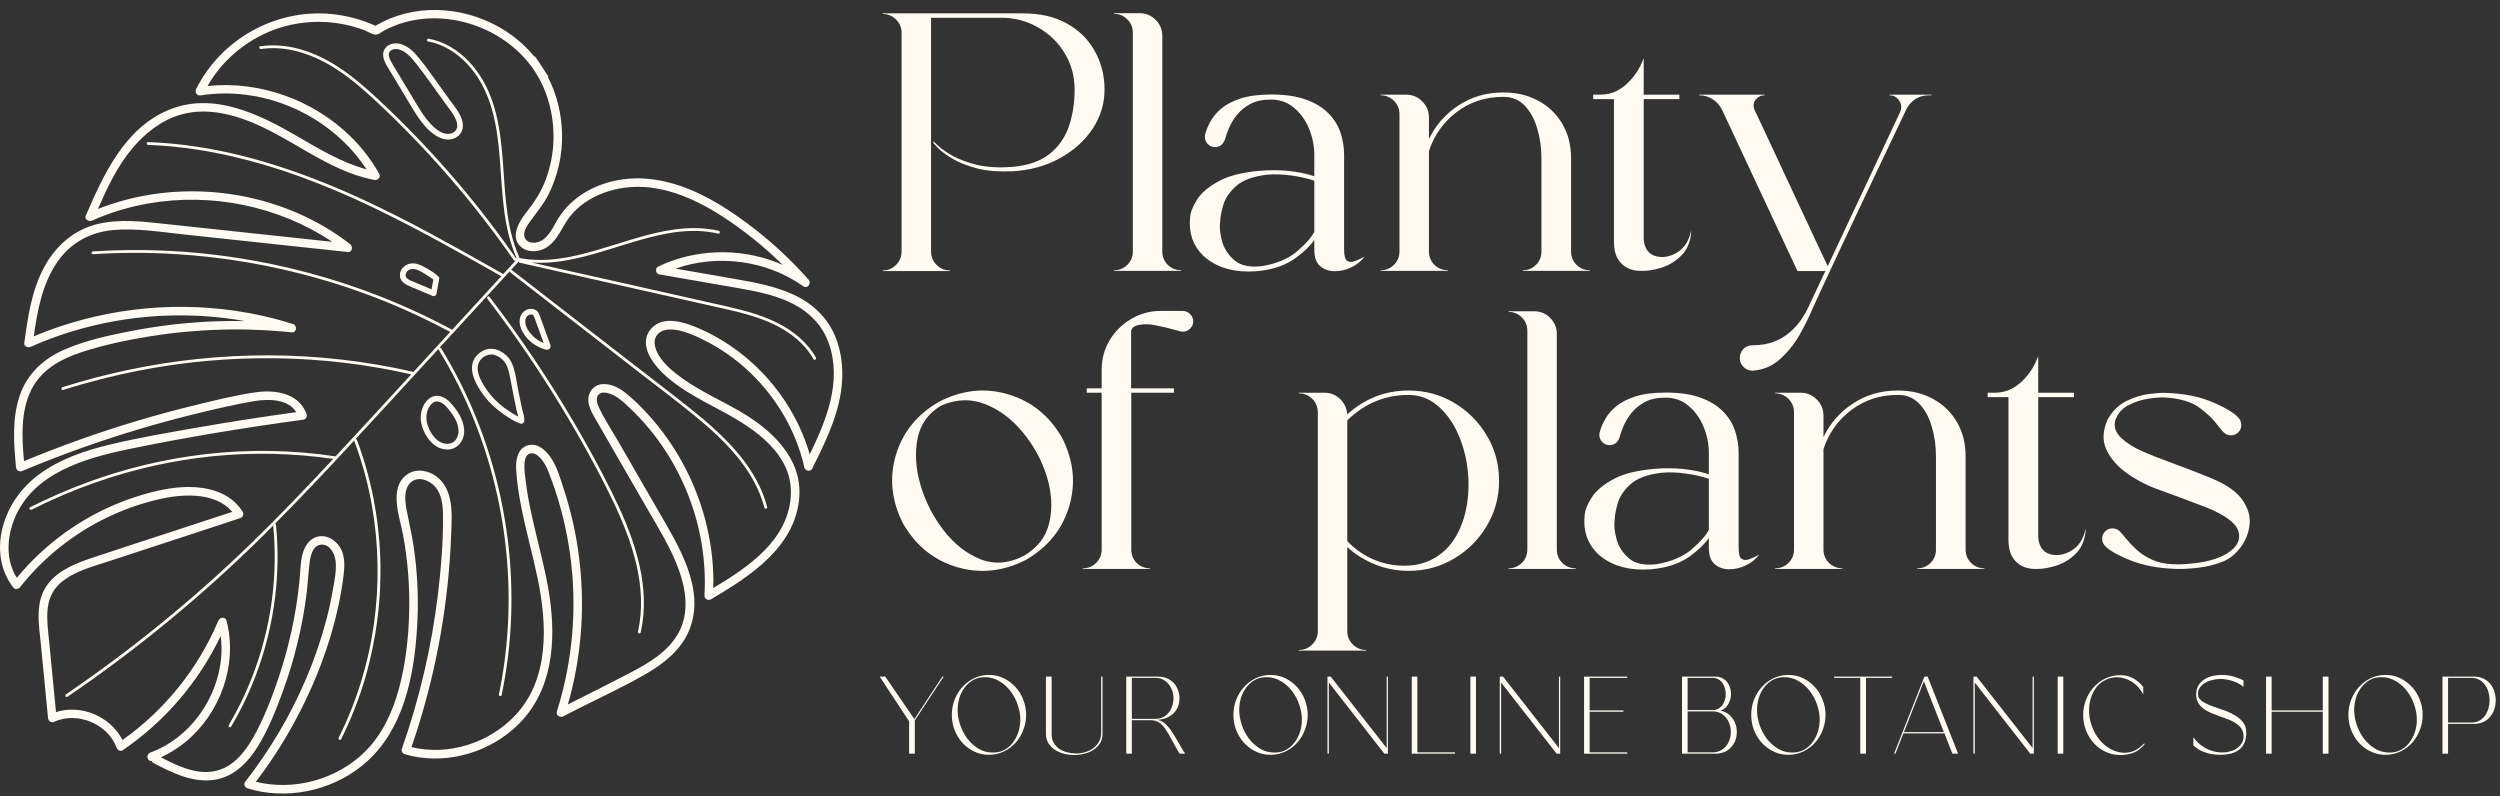 <svg width="201" height="64" viewBox="0 0 201 64" fill="none" xmlns="http://www.w3.org/2000/svg">
<rect x="0" y="0" width="201" height="64" fill="#333333" stroke="none"/>
<path d="M82.471 45.021C80.636 45.952 78.79 46.143 76.93 45.592C75.079 45.042 73.639 43.879 72.612 42.101C71.677 40.273 71.482 38.436 72.026 36.591C72.578 34.737 73.745 33.303 75.528 32.287C77.363 31.347 79.206 31.153 81.057 31.703C82.917 32.253 84.361 33.417 85.388 35.195C86.322 37.023 86.513 38.863 85.961 40.717C85.409 42.562 84.246 43.997 82.471 45.021ZM75.707 32.591C74.654 33.193 74.008 34.082 73.771 35.258C73.541 36.426 73.622 37.679 74.013 39.015C74.404 40.33 75.035 41.561 75.873 42.647C76.722 43.739 77.703 44.509 78.815 44.958C79.928 45.398 81.087 45.313 82.293 44.703C83.413 44.06 84.106 43.159 84.369 41.999C84.633 40.839 84.564 39.612 84.165 38.318C83.768 37.027 83.119 35.828 82.254 34.788C81.388 33.722 80.382 32.96 79.236 32.503C78.098 32.046 76.923 32.075 75.707 32.591ZM95.095 25C95.205 24.999 95.314 25.021 95.415 25.064C95.516 25.108 95.607 25.173 95.681 25.254C95.762 25.328 95.827 25.418 95.871 25.519C95.915 25.619 95.936 25.728 95.935 25.838C95.936 25.948 95.915 26.056 95.871 26.157C95.827 26.258 95.762 26.348 95.681 26.422C95.605 26.5 95.513 26.561 95.413 26.603C95.312 26.644 95.204 26.665 95.095 26.663C95.027 26.663 94.959 26.655 94.891 26.637C94.781 26.604 94.671 26.574 94.559 26.549C93.976 26.381 93.385 26.241 92.789 26.13C92.305 26.045 91.871 26.05 91.489 26.143C91.344 26.173 91.208 26.238 91.094 26.333C91.044 26.38 91.004 26.437 90.978 26.5C90.951 26.564 90.939 26.632 90.942 26.701V31.221H94.381V31.576H90.955V44.183C90.955 44.607 91.099 44.967 91.388 45.263C91.685 45.551 92.046 45.694 92.47 45.694V45.744H87.056V45.694C87.473 45.694 87.829 45.55 88.126 45.262C88.424 44.966 88.573 44.606 88.573 44.183V31.576H87.375V31.221H88.573V29.748C88.573 28.876 88.785 28.08 89.21 27.361C89.632 26.652 90.228 26.063 90.942 25.647C91.665 25.215 92.494 24.991 93.337 24.999H95.069V25.012H95.082L95.095 25ZM82.233 1.074C83.633 1.074 84.823 1.349 85.799 1.899C86.776 2.449 87.519 3.19 88.028 4.12C88.546 5.051 88.805 6.08 88.805 7.206C88.805 8.34 88.483 9.394 87.838 10.367C87.192 11.332 86.312 12.119 85.2 12.728C84.096 13.338 82.84 13.685 81.43 13.77C80.292 13.82 79.315 13.739 78.501 13.528C77.693 13.308 77.035 13.042 76.526 12.728C76.016 12.415 75.643 12.136 75.405 11.891L75.048 11.51V11.358L75.43 11.726C75.685 11.963 76.071 12.229 76.59 12.526C77.116 12.822 77.778 13.067 78.577 13.262C79.383 13.447 80.335 13.499 81.43 13.414C82.653 13.304 83.629 12.966 84.36 12.398C85.086 11.829 85.63 11.062 85.926 10.19C86.241 9.283 86.398 8.289 86.398 7.206C86.398 6.123 86.13 5.145 85.595 4.273C85.076 3.408 84.338 2.695 83.455 2.203C82.563 1.687 81.579 1.429 80.5 1.429H74.857V20.219C74.857 20.643 75.005 21.003 75.303 21.299C75.6 21.595 75.957 21.743 76.373 21.743V21.793H70.971V21.743C71.388 21.743 71.745 21.595 72.042 21.298C72.339 21.002 72.487 20.642 72.487 20.219V2.635C72.487 2.22 72.339 1.865 72.042 1.569C71.903 1.426 71.737 1.313 71.553 1.236C71.369 1.16 71.171 1.122 70.972 1.124V1.074H82.233ZM93.449 20.219C93.449 20.643 93.597 21.003 93.895 21.299C94.192 21.587 94.553 21.73 94.978 21.73V21.78H89.563V21.73C89.98 21.73 90.336 21.586 90.634 21.298C90.931 21.002 91.079 20.642 91.079 20.219V2.623C91.079 2.199 90.931 1.844 90.634 1.556C90.495 1.413 90.329 1.3 90.145 1.223C89.96 1.147 89.763 1.109 89.563 1.111V1.061H91.615C92.124 1.061 92.557 1.239 92.913 1.594C93.27 1.95 93.449 2.381 93.449 2.89V20.219ZM108.066 20.067C108.066 20.558 108.147 20.859 108.308 20.968C108.478 21.078 108.686 21.087 108.932 20.994C109.205 20.893 109.469 20.77 109.722 20.626C109.442 20.996 109.074 21.293 108.652 21.488C108.237 21.696 107.779 21.804 107.315 21.806C106.856 21.806 106.466 21.67 106.143 21.399C105.828 21.129 105.671 20.684 105.671 20.067V19.292C105.323 19.791 104.801 20.291 104.104 20.791C103.408 21.281 102.538 21.603 101.493 21.755C101.119 21.806 100.754 21.831 100.398 21.831C98.861 21.831 97.629 21.395 96.703 20.523C95.897 19.711 95.557 18.695 95.685 17.477C95.702 17.095 95.884 16.626 96.232 16.067C96.58 15.5 97.196 14.984 98.079 14.519C98.971 14.053 100.24 13.778 101.888 13.693C102.745 13.668 103.485 13.706 104.104 13.807C104.725 13.901 105.246 14.023 105.671 14.175V12.475C105.671 11.747 105.531 11.04 105.251 10.355C104.97 9.669 104.567 9.107 104.041 8.666C103.523 8.226 102.907 8.006 102.194 8.006C101.523 8.006 100.967 8.124 100.525 8.361C100.083 8.598 99.723 8.895 99.443 9.249C99.185 9.572 98.971 9.926 98.805 10.303C98.661 10.659 98.555 10.963 98.487 11.218C98.334 11.624 98.071 11.827 97.697 11.827C97.588 11.829 97.48 11.809 97.379 11.767C97.278 11.726 97.187 11.664 97.111 11.586C97.033 11.51 96.971 11.419 96.93 11.319C96.888 11.218 96.868 11.111 96.869 11.002C96.869 10.883 96.89 10.773 96.933 10.671C97.009 10.392 97.145 10.079 97.341 9.732C97.536 9.377 97.825 9.038 98.207 8.716C98.589 8.395 99.102 8.128 99.748 7.916C100.394 7.705 101.217 7.599 102.219 7.599C103.323 7.599 104.249 7.735 104.996 8.006C105.743 8.276 106.342 8.64 106.792 9.097C107.238 9.534 107.574 10.069 107.773 10.659C107.968 11.243 108.066 11.848 108.066 12.475V20.067ZM101.455 21.399C102.627 21.205 103.565 20.811 104.27 20.219C104.975 19.619 105.442 19.089 105.671 18.632V14.531C105.071 14.332 104.452 14.192 103.824 14.112C103.171 14.011 102.508 13.99 101.85 14.048C100.72 14.184 99.892 14.493 99.365 14.976C98.839 15.45 98.499 15.958 98.347 16.499C98.194 17.032 98.113 17.459 98.105 17.781C98.097 17.841 98.092 17.891 98.092 17.933C98.041 18.323 98.097 18.814 98.258 19.407C98.419 19.991 98.75 20.499 99.252 20.93C99.752 21.354 100.487 21.51 101.455 21.399ZM120.824 7.79C119.431 7.79 118.195 8.196 117.117 9.008C116.062 9.8 115.282 10.901 114.887 12.157V20.219C114.887 20.643 115.036 21.003 115.334 21.299C115.631 21.587 115.992 21.73 116.416 21.73V21.78H111.003V21.73C111.419 21.73 111.775 21.586 112.073 21.298C112.37 21.002 112.518 20.642 112.518 20.219V9.187C112.518 8.763 112.37 8.403 112.073 8.107C111.934 7.964 111.768 7.851 111.584 7.774C111.4 7.698 111.202 7.66 111.003 7.663V7.612H113.053C113.296 7.608 113.537 7.655 113.761 7.749C113.984 7.843 114.186 7.982 114.353 8.158C114.709 8.514 114.887 8.945 114.887 9.453V11.179C115.417 10.07 116.246 9.129 117.282 8.463C118.336 7.777 119.516 7.435 120.824 7.435H120.913C121.949 7.435 122.874 7.659 123.69 8.107C124.492 8.534 125.158 9.176 125.613 9.961C126.08 10.756 126.314 11.675 126.314 12.715V20.219C126.314 20.642 126.462 21.002 126.76 21.298C127.057 21.586 127.413 21.73 127.83 21.73V21.78H122.429V21.73C122.828 21.73 123.167 21.599 123.447 21.336C123.736 21.074 123.898 20.739 123.931 20.333V12.715C123.931 11.869 123.817 11.07 123.588 10.316C123.367 9.563 123.032 8.954 122.581 8.488C122.131 8.023 121.575 7.79 120.913 7.79H120.824ZM132.154 19.28C132.231 19.991 132.545 20.427 133.097 20.587C133.649 20.747 134.218 20.659 134.804 20.32C135.398 19.974 135.781 19.398 135.951 18.594H135.976C135.925 19.398 135.671 20.037 135.211 20.511C134.762 20.976 134.227 21.311 133.607 21.514C132.995 21.708 132.43 21.798 131.913 21.78C131.513 21.78 131.153 21.7 130.83 21.539C130.503 21.366 130.233 21.101 130.053 20.778C129.857 20.431 129.76 19.982 129.76 19.431V7.968H128.091V7.613H128.613C129.123 7.613 129.573 7.515 129.964 7.321C130.334 7.133 130.67 6.884 130.957 6.585C131.238 6.297 131.466 6.009 131.645 5.721C131.824 5.425 131.95 5.179 132.027 4.985L132.154 4.68V7.613H135.02V7.968H132.154V19.28ZM138.454 8.831C138.284 8.485 138.025 8.191 137.702 7.98C137.38 7.771 137.004 7.661 136.619 7.663V7.612H141.868V7.663C141.579 7.663 141.341 7.781 141.154 8.019C141.068 8.126 141.013 8.255 140.995 8.392C140.977 8.528 140.997 8.667 141.052 8.793C141.569 9.892 142.083 10.992 142.594 12.094L144.543 16.27L146.237 19.889L146.938 21.375L146.95 21.399L152.771 9.008C152.831 8.882 152.861 8.751 152.861 8.615C152.861 8.37 152.771 8.15 152.593 7.955C152.509 7.86 152.404 7.785 152.288 7.734C152.171 7.684 152.045 7.66 151.918 7.663V7.612H155.294V7.663H155.052C154.669 7.663 154.317 7.764 153.994 7.967C153.681 8.171 153.429 8.456 153.268 8.793L152.237 10.963C151.549 12.411 150.733 14.129 149.791 16.119C148.857 18.107 147.969 19.995 147.129 21.78L147.142 21.793H147.129C146.64 22.826 146.16 23.863 145.689 24.903C145.46 25.463 145.138 26.114 144.721 26.859C144.309 27.599 143.78 28.267 143.154 28.839C142.526 29.423 141.775 29.745 140.9 29.804C140.764 29.805 140.63 29.779 140.505 29.727C140.38 29.675 140.267 29.598 140.173 29.5C140.077 29.406 140.002 29.293 139.952 29.168C139.901 29.044 139.877 28.91 139.88 28.776C139.88 28.496 139.978 28.255 140.173 28.052C140.377 27.858 140.62 27.76 140.9 27.76C141.596 27.76 142.194 27.655 142.696 27.443C143.165 27.259 143.596 26.993 143.97 26.655C144.304 26.359 144.599 26.023 144.849 25.653C145.055 25.346 145.238 25.023 145.396 24.688L146.759 21.793H144.517L138.454 8.831ZM113.238 31.399C114.58 31.399 115.798 31.724 116.894 32.376C117.984 33.014 118.891 33.918 119.531 35.004C120.194 36.095 120.524 37.311 120.524 38.647C120.524 39.976 120.194 41.191 119.531 42.291C118.891 43.377 117.984 44.282 116.894 44.919C115.798 45.571 114.58 45.897 113.238 45.897C111.846 45.897 110.542 45.516 109.328 44.755C108.968 44.53 108.63 44.271 108.321 43.98V50.747C108.321 51.162 108.47 51.517 108.767 51.813C109.064 52.109 109.421 52.258 109.837 52.258V52.308H104.424V52.258C104.625 52.261 104.825 52.224 105.011 52.147C105.197 52.071 105.366 51.957 105.506 51.813C105.803 51.517 105.952 51.162 105.952 50.747V33.151C105.952 32.727 105.803 32.367 105.506 32.071C105.366 31.927 105.197 31.813 105.011 31.737C104.825 31.661 104.625 31.623 104.424 31.627V31.576H106.487C106.971 31.576 107.387 31.741 107.735 32.071C108.084 32.401 108.279 32.815 108.321 33.315C109.739 32.037 111.378 31.399 113.238 31.399ZM112.003 45.427C113.208 45.571 114.223 45.435 115.047 45.021C115.865 44.62 116.547 43.988 117.009 43.205C117.484 42.41 117.799 41.513 117.951 40.514C118.104 39.515 118.108 38.508 117.964 37.492C117.832 36.511 117.549 35.556 117.124 34.661C116.707 33.798 116.172 33.099 115.518 32.567C114.864 32.025 114.104 31.754 113.238 31.754C111.362 31.754 109.723 32.435 108.321 33.798V43.51C109.341 44.568 110.568 45.207 112.003 45.427ZM125.167 44.183C125.167 44.607 125.317 44.967 125.614 45.263C125.911 45.551 126.272 45.694 126.696 45.694V45.744H121.283V45.694C121.699 45.694 122.056 45.55 122.353 45.262C122.65 44.966 122.798 44.606 122.798 44.183V26.587C122.798 26.163 122.65 25.808 122.353 25.52C122.214 25.377 122.048 25.264 121.864 25.187C121.68 25.111 121.482 25.073 121.283 25.075V25.025H123.333C123.843 25.025 124.276 25.203 124.633 25.558C124.989 25.914 125.167 26.345 125.167 26.854V44.183ZM139.785 44.031C139.785 44.522 139.866 44.823 140.027 44.932C140.197 45.042 140.405 45.051 140.652 44.958C140.906 44.864 141.169 44.742 141.441 44.59C141.161 44.961 140.793 45.257 140.371 45.453C139.956 45.66 139.498 45.769 139.034 45.77C138.575 45.77 138.184 45.634 137.862 45.363C137.547 45.093 137.391 44.648 137.391 44.031V43.256C137.042 43.755 136.52 44.255 135.824 44.755C135.127 45.245 134.256 45.567 133.212 45.719C132.839 45.77 132.474 45.795 132.117 45.795C130.58 45.795 129.348 45.359 128.423 44.487C127.616 43.675 127.276 42.659 127.404 41.441C127.42 41.059 127.603 40.59 127.951 40.031C128.299 39.464 128.915 38.948 129.799 38.483C130.69 38.017 131.959 37.742 133.607 37.657C134.465 37.632 135.203 37.67 135.824 37.771C136.444 37.865 136.966 37.987 137.391 38.139V36.439C137.391 35.711 137.25 35.004 136.97 34.319C136.69 33.633 136.286 33.071 135.76 32.63C135.242 32.19 134.626 31.97 133.913 31.97C133.242 31.97 132.686 32.088 132.244 32.325C131.803 32.562 131.442 32.859 131.161 33.214C130.904 33.536 130.69 33.89 130.524 34.267C130.38 34.623 130.274 34.927 130.206 35.182C130.053 35.588 129.79 35.791 129.417 35.791C129.308 35.793 129.199 35.773 129.098 35.731C128.998 35.69 128.907 35.628 128.831 35.55C128.752 35.474 128.69 35.383 128.649 35.283C128.607 35.182 128.587 35.075 128.588 34.966C128.588 34.847 128.609 34.737 128.652 34.635C128.729 34.356 128.864 34.043 129.059 33.696C129.255 33.341 129.543 33.003 129.925 32.68C130.308 32.359 130.822 32.092 131.467 31.88C132.113 31.669 132.936 31.563 133.939 31.563C135.042 31.563 135.968 31.699 136.716 31.97C137.463 32.24 138.062 32.604 138.511 33.062C138.957 33.498 139.293 34.033 139.492 34.623C139.688 35.209 139.787 35.822 139.785 36.439V44.031ZM133.174 45.363C134.346 45.169 135.285 44.775 135.989 44.183C136.694 43.582 137.161 43.053 137.391 42.596V38.495C136.79 38.296 136.171 38.156 135.543 38.076C134.89 37.975 134.227 37.954 133.569 38.012C132.439 38.148 131.612 38.457 131.085 38.94C130.559 39.414 130.218 39.922 130.066 40.463C129.913 40.996 129.832 41.423 129.823 41.745C129.815 41.805 129.811 41.855 129.811 41.897C129.76 42.287 129.815 42.778 129.977 43.371C130.138 43.955 130.47 44.463 130.97 44.894C131.471 45.318 132.206 45.474 133.174 45.363ZM152.543 31.754C151.15 31.754 149.915 32.16 148.836 32.972C147.781 33.764 147.001 34.865 146.607 36.121V44.183C146.607 44.607 146.756 44.967 147.053 45.263C147.35 45.551 147.711 45.694 148.135 45.694V45.744H142.722V45.694C143.137 45.694 143.495 45.55 143.792 45.262C144.088 44.966 144.238 44.606 144.238 44.183V33.151C144.238 32.727 144.088 32.367 143.792 32.071C143.653 31.928 143.487 31.815 143.303 31.738C143.119 31.662 142.921 31.624 142.722 31.627V31.576H144.772C145.282 31.576 145.715 31.758 146.072 32.122C146.428 32.478 146.607 32.909 146.607 33.417V35.143C147.136 34.034 147.965 33.093 149.001 32.427C150.054 31.741 151.235 31.399 152.543 31.399H152.632C153.668 31.399 154.593 31.623 155.409 32.071C156.211 32.498 156.877 33.14 157.333 33.925C157.8 34.72 158.033 35.639 158.033 36.68V44.183C158.033 44.607 158.182 44.967 158.479 45.263C158.776 45.551 159.133 45.694 159.549 45.694V45.744H154.148V45.694C154.547 45.694 154.886 45.563 155.167 45.3C155.455 45.038 155.617 44.703 155.651 44.297V36.68C155.651 35.833 155.536 35.034 155.307 34.28C155.086 33.527 154.751 32.918 154.3 32.452C153.851 31.987 153.295 31.754 152.632 31.754H152.543ZM163.874 43.243C163.95 43.955 164.264 44.391 164.816 44.551C165.368 44.711 165.938 44.623 166.523 44.285C167.117 43.938 167.499 43.362 167.67 42.558H167.695C167.644 43.362 167.389 44.001 166.931 44.475C166.481 44.94 165.946 45.275 165.326 45.478C164.714 45.673 164.149 45.762 163.632 45.745C163.233 45.745 162.871 45.664 162.549 45.503C162.221 45.33 161.952 45.065 161.772 44.742C161.577 44.395 161.479 43.946 161.479 43.396V31.932H159.81V31.576H160.333C160.842 31.576 161.292 31.479 161.683 31.284C162.074 31.081 162.404 30.836 162.676 30.548C162.957 30.26 163.186 29.972 163.364 29.684C163.511 29.45 163.639 29.203 163.746 28.948L163.874 28.643V31.576H166.74V31.931H163.874V43.243ZM177.93 38.508C179.094 39.007 179.892 39.587 180.325 40.247C180.767 40.899 180.945 41.559 180.861 42.228C180.783 42.879 180.532 43.496 180.134 44.018C179.743 44.535 179.298 44.903 178.797 45.122C178.148 45.383 177.467 45.558 176.771 45.643C176.109 45.719 175.553 45.753 175.103 45.744C173.599 45.711 172.3 45.47 171.205 45.021C170.11 44.573 169.426 44.157 169.154 43.777C169.059 43.638 169.011 43.474 169.014 43.307C169.014 43.079 169.094 42.884 169.256 42.723C169.332 42.645 169.423 42.583 169.524 42.542C169.624 42.5 169.732 42.48 169.841 42.482C170.045 42.482 170.224 42.546 170.377 42.672L170.453 42.748C170.589 42.884 170.729 43.044 170.874 43.231C171.12 43.535 171.417 43.853 171.765 44.183C172.122 44.513 172.568 44.797 173.103 45.034C173.638 45.262 174.304 45.376 175.103 45.376C175.544 45.376 176.113 45.33 176.81 45.237C177.515 45.135 178.147 44.953 178.707 44.691C179.701 44.191 180.134 43.582 180.007 42.863C179.88 42.143 179.018 41.458 177.421 40.807C177.132 40.696 176.873 40.599 176.644 40.514C176.229 40.353 175.813 40.196 175.396 40.044C174.954 39.875 174.368 39.659 173.638 39.396C172.724 39.081 171.858 38.641 171.065 38.089C170.275 37.539 169.706 36.895 169.357 36.159C169.018 35.423 169.052 34.611 169.459 33.722C169.841 33.044 170.338 32.554 170.95 32.249C171.57 31.944 172.173 31.754 172.759 31.678C173.353 31.602 173.803 31.571 174.109 31.589C175.62 31.631 176.925 31.898 178.019 32.389C179.124 32.879 179.803 33.315 180.058 33.696C180.151 33.832 180.198 33.988 180.198 34.166V34.179C180.198 34.407 180.117 34.603 179.956 34.763C179.88 34.841 179.789 34.902 179.688 34.944C179.587 34.985 179.479 35.006 179.37 35.004C179.149 35.004 178.958 34.927 178.797 34.775H178.784V34.763C178.624 34.6 178.474 34.426 178.338 34.243C177.999 33.759 177.511 33.282 176.873 32.807C176.245 32.325 175.323 32.042 174.109 31.957C173.795 31.94 173.353 31.97 172.785 32.046C172.215 32.125 171.663 32.3 171.154 32.566C170.901 32.687 170.675 32.857 170.489 33.066C170.303 33.276 170.161 33.52 170.071 33.785C169.935 34.301 170.088 34.771 170.529 35.195C170.972 35.609 171.545 35.973 172.249 36.286C172.922 36.583 173.606 36.854 174.3 37.099C175.192 37.429 175.854 37.679 176.287 37.848C176.663 37.991 177.037 38.139 177.409 38.292C177.57 38.36 177.744 38.431 177.93 38.508ZM75.873 54.4L73.552 57.923V60.595H73.093V57.995L70.727 54.4H71.177L73.516 57.816L75.765 54.4H75.873ZM79.514 54.266C79.928 54.262 80.338 54.354 80.71 54.535C81.076 54.714 81.391 54.953 81.655 55.251C81.924 55.545 82.132 55.885 82.275 56.274C82.577 57.05 82.577 57.91 82.275 58.686C82.136 59.061 81.929 59.407 81.664 59.707C81.398 60.002 81.077 60.243 80.719 60.416C80.344 60.598 79.931 60.69 79.514 60.685C79.097 60.69 78.684 60.598 78.309 60.416C77.951 60.243 77.63 60.002 77.364 59.707C77.099 59.406 76.889 59.06 76.744 58.686C76.6 58.298 76.526 57.889 76.527 57.475C76.527 57.057 76.599 56.656 76.744 56.274C76.893 55.885 77.1 55.544 77.364 55.251C77.628 54.953 77.949 54.709 78.309 54.535C78.684 54.353 79.097 54.261 79.514 54.266ZM82.033 57.861C82.033 57.472 81.964 57.077 81.826 56.677C81.699 56.279 81.504 55.907 81.25 55.575C81.007 55.249 80.701 54.974 80.351 54.767C79.999 54.551 79.594 54.44 79.181 54.445C78.822 54.445 78.507 54.523 78.237 54.678C77.969 54.831 77.736 55.039 77.553 55.287C77.363 55.541 77.22 55.827 77.13 56.131C77.04 56.44 76.995 56.759 76.995 57.081C76.995 57.463 77.061 57.857 77.193 58.264C77.331 58.671 77.522 59.041 77.769 59.376C78.021 59.704 78.321 59.976 78.668 60.192C79.022 60.401 79.412 60.506 79.838 60.506C80.197 60.506 80.513 60.428 80.782 60.272C81.058 60.117 81.287 59.914 81.466 59.663C81.654 59.408 81.797 59.123 81.889 58.82C81.984 58.509 82.032 58.185 82.033 57.86V57.861ZM86.53 60.578C86.776 60.578 87.019 60.542 87.258 60.47C87.498 60.398 87.711 60.294 87.897 60.156C88.089 60.012 88.242 59.839 88.356 59.636C88.475 59.427 88.536 59.185 88.536 58.91V54.4H88.643V58.982C88.643 59.286 88.575 59.547 88.437 59.762C88.298 59.978 88.114 60.161 87.897 60.299C87.669 60.44 87.42 60.542 87.159 60.604C86.9 60.669 86.635 60.702 86.368 60.703C86.11 60.703 85.846 60.671 85.576 60.604C85.316 60.543 85.066 60.44 84.838 60.3C84.617 60.156 84.437 59.977 84.299 59.762C84.161 59.546 84.092 59.287 84.092 58.982V54.4H84.551V59.008C84.551 59.289 84.608 59.528 84.722 59.726C84.836 59.923 84.986 60.084 85.171 60.21C85.357 60.335 85.567 60.428 85.801 60.487C86.041 60.547 86.284 60.578 86.53 60.578ZM91.001 57.798H92.871C93.201 57.798 93.474 57.718 93.69 57.556C93.906 57.388 94.068 57.185 94.177 56.947C94.29 56.701 94.347 56.435 94.347 56.148C94.35 55.876 94.292 55.606 94.177 55.359C94.071 55.117 93.903 54.907 93.69 54.75C93.474 54.582 93.201 54.499 92.871 54.499H91.001V57.798ZM93.006 57.887C93.168 57.887 93.325 57.935 93.474 58.031C93.624 58.127 93.766 58.252 93.897 58.407C94.035 58.557 94.165 58.731 94.284 58.927C94.41 59.119 94.53 59.316 94.644 59.519C94.758 59.717 94.869 59.911 94.977 60.102C95.085 60.294 95.189 60.458 95.291 60.595H94.842C94.611 60.217 94.392 59.831 94.185 59.439C94.037 59.147 93.869 58.865 93.681 58.596C93.55 58.393 93.379 58.219 93.177 58.084C92.998 57.965 92.773 57.906 92.503 57.906H91.001V60.595H90.551V54.4H93.106C93.388 54.4 93.633 54.448 93.844 54.543C94.059 54.639 94.239 54.767 94.383 54.929C94.527 55.091 94.635 55.273 94.707 55.475C94.785 55.679 94.827 55.888 94.833 56.103C94.839 56.307 94.809 56.51 94.743 56.713C94.681 56.92 94.573 57.11 94.428 57.269C94.268 57.443 94.076 57.583 93.861 57.682C93.628 57.789 93.343 57.858 93.006 57.887ZM102.153 54.266C102.585 54.266 102.983 54.355 103.349 54.535C103.715 54.714 104.03 54.953 104.294 55.251C104.563 55.545 104.77 55.885 104.914 56.274C105.215 57.05 105.215 57.91 104.914 58.686C104.775 59.061 104.567 59.407 104.302 59.707C104.036 60.002 103.716 60.243 103.358 60.416C102.983 60.598 102.57 60.69 102.153 60.685C101.736 60.69 101.323 60.598 100.948 60.416C100.59 60.243 100.269 60.002 100.003 59.707C99.737 59.406 99.527 59.06 99.382 58.686C99.238 58.298 99.165 57.889 99.166 57.475C99.166 57.057 99.238 56.656 99.382 56.274C99.524 55.898 99.734 55.551 100.003 55.251C100.267 54.953 100.588 54.709 100.948 54.535C101.323 54.353 101.736 54.261 102.153 54.266ZM104.672 57.861C104.672 57.472 104.603 57.077 104.465 56.677C104.338 56.279 104.143 55.907 103.889 55.575C103.646 55.249 103.34 54.974 102.989 54.767C102.638 54.551 102.233 54.44 101.82 54.445C101.46 54.445 101.145 54.523 100.875 54.678C100.606 54.833 100.378 55.036 100.191 55.287C100.001 55.541 99.858 55.827 99.769 56.131C99.679 56.44 99.633 56.76 99.634 57.081C99.634 57.463 99.7 57.857 99.832 58.264C99.97 58.671 100.162 59.041 100.407 59.376C100.659 59.704 100.96 59.976 101.307 60.192C101.661 60.401 102.065 60.51 102.477 60.506C102.836 60.506 103.152 60.428 103.421 60.272C103.697 60.117 103.925 59.914 104.105 59.663C104.293 59.408 104.436 59.123 104.528 58.82C104.623 58.509 104.671 58.185 104.672 57.86V57.861ZM111.588 54.4V60.595H111.301L106.839 54.875V60.595H106.73V54.4H106.991L111.489 60.147V54.4H111.588ZM113.956 54.4V60.488H116.978V60.595H113.506V54.4H113.956ZM118.217 54.4H118.667V60.595H118.217V54.4ZM125.44 54.4V60.595H125.152L120.69 54.875V60.595H120.582V54.4H120.843L125.341 60.147V54.4H125.44ZM130.83 54.4V54.499H127.807V57.116H130.524V57.224H127.807V60.488H130.83V60.595H127.358V54.4H130.83ZM138.328 57.135C138.538 57.176 138.724 57.251 138.886 57.359C139.047 57.467 139.182 57.598 139.29 57.753C139.404 57.903 139.491 58.07 139.551 58.255C139.611 58.44 139.641 58.638 139.641 58.847C139.641 59.098 139.599 59.331 139.515 59.547C139.432 59.755 139.314 59.941 139.164 60.102C139.011 60.26 138.828 60.385 138.625 60.47C138.401 60.556 138.163 60.599 137.923 60.595H135.233V54.4H137.923C138.121 54.4 138.298 54.439 138.454 54.516C138.61 54.588 138.739 54.69 138.841 54.821C138.948 54.947 139.03 55.093 139.083 55.261C139.144 55.428 139.173 55.607 139.173 55.799C139.173 55.943 139.156 56.083 139.119 56.22C139.084 56.356 139.03 56.486 138.957 56.606C138.892 56.726 138.805 56.833 138.696 56.928C138.595 57.018 138.472 57.087 138.328 57.135ZM137.689 60.487C137.895 60.491 138.098 60.449 138.285 60.364C138.472 60.278 138.637 60.152 138.769 59.995C138.895 59.845 138.99 59.672 139.057 59.475C139.123 59.271 139.156 59.062 139.156 58.847C139.157 58.634 139.123 58.422 139.057 58.219C138.995 58.029 138.897 57.853 138.769 57.699C138.647 57.542 138.49 57.416 138.31 57.331C138.116 57.239 137.904 57.193 137.689 57.197H135.683V60.487H137.689ZM137.689 57.09C137.869 57.09 138.025 57.054 138.157 56.982C138.289 56.904 138.397 56.806 138.481 56.686C138.57 56.561 138.637 56.422 138.679 56.274C138.775 55.964 138.775 55.633 138.679 55.323C138.64 55.175 138.572 55.034 138.481 54.911C138.399 54.787 138.288 54.685 138.157 54.615C138.015 54.535 137.853 54.494 137.689 54.499H135.683V57.09H137.689ZM143.784 54.266C144.216 54.266 144.615 54.355 144.981 54.535C145.347 54.714 145.662 54.953 145.926 55.251C146.195 55.545 146.402 55.885 146.546 56.274C146.696 56.656 146.771 57.057 146.771 57.475C146.771 57.894 146.696 58.297 146.546 58.686C146.407 59.061 146.2 59.407 145.935 59.707C145.668 60.002 145.348 60.243 144.99 60.416C144.614 60.598 144.202 60.69 143.784 60.685C143.367 60.69 142.954 60.598 142.579 60.416C142.221 60.243 141.901 60.002 141.635 59.707C141.369 59.406 141.159 59.06 141.014 58.686C140.87 58.298 140.797 57.889 140.798 57.475C140.798 57.057 140.87 56.656 141.014 56.274C141.156 55.898 141.367 55.551 141.635 55.251C141.899 54.953 142.22 54.709 142.579 54.535C142.954 54.353 143.367 54.261 143.784 54.266ZM146.304 57.861C146.304 57.472 146.235 57.077 146.097 56.677C145.969 56.279 145.774 55.907 145.52 55.575C145.278 55.249 144.972 54.974 144.621 54.767C144.27 54.551 143.865 54.44 143.452 54.445C143.092 54.445 142.777 54.523 142.507 54.678C142.238 54.833 142.01 55.036 141.823 55.287C141.633 55.541 141.49 55.827 141.401 56.131C141.311 56.44 141.266 56.76 141.266 57.081C141.266 57.463 141.331 57.857 141.464 58.264C141.601 58.671 141.794 59.041 142.039 59.376C142.291 59.704 142.591 59.976 142.939 60.192C143.293 60.401 143.682 60.506 144.109 60.506C144.468 60.506 144.783 60.428 145.053 60.272C145.329 60.117 145.556 59.914 145.736 59.663C145.924 59.408 146.067 59.123 146.159 58.82C146.256 58.503 146.304 58.183 146.304 57.86V57.861ZM152.129 54.4V54.499H150.024V60.595H149.566V54.499H147.46V54.4H152.129ZM154.983 54.4L157.43 60.595H156.971L156.333 58.963H153.031L152.392 60.595H152.284L154.722 54.4H154.983ZM156.288 58.864L154.677 54.776L153.076 58.864H156.288ZM163.521 54.4V60.595H163.233L158.771 54.875V60.595H158.663V54.4H158.923L163.421 60.147V54.4H163.521ZM165.438 54.4H165.888V60.595H165.438V54.4ZM171.609 60.353C171.757 60.287 171.896 60.203 172.022 60.102C172.152 60.002 172.273 59.892 172.383 59.771L172.445 59.815C172.169 60.156 171.87 60.389 171.545 60.515C171.204 60.643 170.841 60.707 170.476 60.703C170.072 60.705 169.672 60.62 169.305 60.452C168.95 60.288 168.629 60.056 168.361 59.771C168.087 59.472 167.871 59.125 167.723 58.748C167.566 58.348 167.486 57.922 167.488 57.493C167.488 57.051 167.567 56.635 167.723 56.247C167.868 55.868 168.085 55.522 168.361 55.225C168.627 54.935 168.948 54.7 169.305 54.535C169.671 54.367 170.061 54.283 170.476 54.283C170.865 54.283 171.213 54.37 171.519 54.543C171.83 54.717 172.098 54.95 172.319 55.243V55.843C172.173 55.548 171.972 55.283 171.725 55.063C171.505 54.862 171.249 54.704 170.97 54.597C170.709 54.496 170.431 54.447 170.151 54.453C169.875 54.459 169.603 54.52 169.351 54.633C169.041 54.769 168.769 54.978 168.559 55.243C168.344 55.521 168.186 55.837 168.091 56.175C167.987 56.539 167.945 56.918 167.965 57.295C167.983 57.696 168.07 58.094 168.227 58.488C168.382 58.883 168.586 59.23 168.838 59.528C169.096 59.821 169.378 60.051 169.683 60.219C169.989 60.387 170.307 60.485 170.637 60.515C170.969 60.545 171.304 60.489 171.609 60.353ZM176.716 55.808C176.716 56.023 176.812 56.202 177.004 56.346C177.196 56.483 177.436 56.608 177.723 56.722C178.011 56.83 178.323 56.94 178.659 57.054C178.995 57.162 179.307 57.296 179.595 57.457C179.882 57.613 180.122 57.807 180.314 58.04C180.506 58.267 180.602 58.557 180.602 58.91C180.602 59.173 180.563 59.415 180.485 59.636C180.413 59.851 180.293 60.036 180.125 60.192C179.936 60.36 179.712 60.486 179.469 60.56C179.205 60.643 178.884 60.685 178.506 60.685C178.212 60.685 177.951 60.661 177.723 60.613C177.521 60.571 177.322 60.511 177.13 60.434C176.971 60.371 176.82 60.289 176.68 60.192C176.565 60.111 176.453 60.024 176.347 59.932V59.277C176.581 59.594 176.842 59.845 177.13 60.031C177.4 60.208 177.698 60.338 178.011 60.416C178.312 60.488 178.602 60.512 178.884 60.488C179.172 60.458 179.426 60.389 179.649 60.282C179.87 60.168 180.048 60.022 180.179 59.842C180.316 59.661 180.389 59.441 180.386 59.215C180.386 58.975 180.333 58.772 180.224 58.605C180.112 58.433 179.965 58.287 179.792 58.175C179.602 58.043 179.397 57.935 179.181 57.851C178.953 57.762 178.719 57.675 178.479 57.592C178.243 57.51 178.009 57.42 177.778 57.323C177.561 57.233 177.356 57.119 177.165 56.982C176.993 56.852 176.846 56.691 176.734 56.507C176.626 56.322 176.572 56.098 176.572 55.835C176.572 55.356 176.758 54.977 177.13 54.695C177.502 54.409 178.023 54.266 178.695 54.266C178.887 54.266 179.072 54.283 179.253 54.319C179.438 54.355 179.606 54.399 179.756 54.454C179.971 54.518 180.179 54.602 180.378 54.705V55.225C180.269 55.126 180.147 55.042 180.017 54.974C179.864 54.892 179.705 54.823 179.54 54.767C179.368 54.706 179.19 54.661 179.01 54.633C178.835 54.598 178.657 54.583 178.479 54.588C178.254 54.594 178.03 54.627 177.813 54.687C177.616 54.735 177.428 54.814 177.255 54.92C177.099 55.017 176.964 55.145 176.86 55.296C176.764 55.44 176.716 55.611 176.716 55.808ZM187.21 54.4V60.595H186.752V57.224H182.641V60.595H182.191V54.4H182.641V57.116H186.752V54.4H187.21ZM191.796 54.266C192.228 54.266 192.627 54.355 192.993 54.535C193.352 54.709 193.673 54.953 193.937 55.251C194.207 55.545 194.415 55.885 194.558 56.274C194.708 56.656 194.783 57.057 194.783 57.475C194.783 57.894 194.708 58.297 194.558 58.686C194.419 59.061 194.211 59.407 193.947 59.707C193.681 60.002 193.36 60.243 193.002 60.416C192.626 60.598 192.214 60.69 191.796 60.685C191.379 60.69 190.966 60.598 190.591 60.416C190.233 60.243 189.912 60.002 189.646 59.707C189.381 59.406 189.171 59.06 189.026 58.686C188.882 58.298 188.809 57.889 188.81 57.475C188.81 57.057 188.882 56.656 189.026 56.274C189.176 55.885 189.382 55.544 189.646 55.251C189.91 54.953 190.232 54.709 190.591 54.535C190.966 54.353 191.379 54.261 191.796 54.266ZM194.315 57.861C194.315 57.472 194.246 57.077 194.108 56.677C193.981 56.279 193.786 55.907 193.532 55.575C193.29 55.248 192.984 54.974 192.633 54.767C192.282 54.551 191.876 54.44 191.463 54.445C191.104 54.445 190.789 54.523 190.519 54.678C190.249 54.833 190.021 55.036 189.836 55.287C189.645 55.541 189.502 55.827 189.413 56.131C189.323 56.44 189.278 56.76 189.278 57.081C189.278 57.463 189.344 57.857 189.475 58.264C189.613 58.671 189.805 59.041 190.052 59.376C190.303 59.704 190.603 59.976 190.95 60.192C191.304 60.401 191.709 60.51 192.12 60.506C192.48 60.506 192.795 60.428 193.065 60.272C193.341 60.117 193.569 59.914 193.748 59.663C193.935 59.411 194.075 59.131 194.171 58.82C194.266 58.509 194.315 58.185 194.315 57.86V57.861ZM198.929 54.4C199.199 54.4 199.441 54.451 199.657 54.552C199.873 54.654 200.054 54.791 200.197 54.965C200.348 55.138 200.462 55.341 200.539 55.575C200.617 55.802 200.657 56.043 200.657 56.301C200.657 56.551 200.618 56.799 200.539 57.036C200.465 57.256 200.349 57.46 200.197 57.636C200.05 57.812 199.866 57.953 199.657 58.049C199.441 58.151 199.199 58.201 198.929 58.201H196.824V60.595H196.375V54.4H198.929ZM198.695 58.094C198.941 58.094 199.157 58.043 199.343 57.942C199.524 57.839 199.68 57.698 199.802 57.529C199.921 57.355 200.011 57.164 200.071 56.955C200.192 56.527 200.192 56.075 200.071 55.647C200.016 55.441 199.925 55.246 199.802 55.072C199.683 54.901 199.526 54.76 199.343 54.66C199.145 54.55 198.921 54.494 198.695 54.499H196.824V58.094H198.695ZM33.494 4.444C33.976 4.999 34.407 5.601 34.839 6.196C35.272 6.791 35.695 7.393 36.125 7.99C36.509 8.519 36.972 9.039 37.157 9.678C37.246 9.984 37.246 10.305 37.108 10.595C36.974 10.876 36.713 11.068 36.421 11.16C35.738 11.378 35.07 10.987 34.573 10.548C34.075 10.105 33.685 9.551 33.334 8.99C32.945 8.366 32.575 7.731 32.195 7.102L31.607 6.125C31.419 5.813 31.222 5.504 31.047 5.186C30.893 4.904 30.766 4.587 30.814 4.262C30.862 3.944 31.079 3.694 31.374 3.575C32.013 3.315 32.686 3.665 33.157 4.094C33.277 4.203 33.388 4.322 33.494 4.444C33.535 4.488 33.558 4.547 33.556 4.607C33.555 4.667 33.531 4.724 33.488 4.767C33.402 4.849 33.246 4.854 33.164 4.76C32.973 4.541 32.766 4.33 32.517 4.173C32.286 4.027 32.028 3.925 31.77 3.941C31.578 3.952 31.37 4.053 31.294 4.221C31.255 4.32 31.247 4.428 31.272 4.531C31.299 4.659 31.35 4.779 31.412 4.897C31.565 5.191 31.748 5.471 31.919 5.755C32.1 6.054 32.278 6.352 32.457 6.651C32.819 7.248 33.176 7.848 33.538 8.445C33.845 8.955 34.165 9.461 34.568 9.901C34.941 10.305 35.453 10.776 36.041 10.763C36.258 10.76 36.478 10.681 36.624 10.511C36.76 10.351 36.787 10.121 36.741 9.905C36.622 9.334 36.2 8.864 35.866 8.405C35.071 7.314 34.311 6.198 33.474 5.139C33.374 5.01 33.271 4.884 33.164 4.76C33.083 4.667 33.078 4.527 33.17 4.438C33.256 4.355 33.413 4.351 33.494 4.444Z" fill="#FFFAF2"/>
<path d="M65.401 28.866C64.703 27.626 63.543 26.721 62.276 26.104C60.769 25.369 59.108 25.022 57.482 24.656L52.454 23.526L47.45 22.399L42.423 21.27L41.79 21.126C41.73 21.113 41.708 21.066 41.71 21.018L41.09 21.695C41.109 21.695 41.131 21.7 41.151 21.715L46.097 25.55C47.747 26.827 49.395 28.106 51.043 29.384C52.562 30.562 54.094 31.723 55.594 32.925C56.851 33.934 58.079 34.997 59.14 36.216C60.162 37.39 61.022 38.718 61.515 40.202C61.576 40.386 61.632 40.572 61.682 40.759C61.719 40.902 61.498 40.958 61.46 40.817C61.059 39.306 60.266 37.938 59.279 36.733C58.269 35.502 57.078 34.429 55.847 33.421C54.403 32.241 52.91 31.117 51.434 29.974L46.548 26.186L41.642 22.382L41.034 21.91C41.017 21.898 41.005 21.882 40.997 21.863C40.989 21.845 40.986 21.824 40.989 21.804C39.474 23.448 37.962 25.095 36.453 26.745H36.451C36.084 27.148 35.714 27.548 35.346 27.95C35.369 27.944 35.393 27.947 35.415 27.956C35.436 27.965 35.454 27.981 35.466 28.002C36.455 29.612 37.32 31.294 38.055 33.034C38.788 34.77 39.394 36.558 39.867 38.382C40.34 40.207 40.681 42.063 40.887 43.937C41.094 45.813 41.164 47.702 41.096 49.588C41.019 51.704 40.764 53.81 40.333 55.884C40.304 56.026 40.083 55.964 40.114 55.822C40.495 53.982 40.736 52.118 40.838 50.243C41.038 46.497 40.691 42.743 39.809 39.096C39.372 37.28 38.804 35.498 38.108 33.764C37.322 31.804 36.372 29.914 35.267 28.113C35.256 28.095 35.251 28.073 35.251 28.052L34.859 28.481C32.772 30.758 30.681 33.033 28.584 35.3C28.609 35.3 28.633 35.307 28.654 35.321C28.674 35.334 28.69 35.354 28.699 35.378C29.266 36.889 29.708 38.444 30.02 40.028C30.642 43.198 30.756 46.447 30.359 49.653C30.164 51.253 29.843 52.835 29.398 54.384C28.896 56.124 28.235 57.814 27.423 59.434C27.357 59.566 27.162 59.446 27.227 59.316C27.946 57.881 28.544 56.39 29.016 54.857C29.49 53.324 29.84 51.757 30.063 50.169C30.506 47.002 30.451 43.786 29.9 40.636C29.586 38.863 29.109 37.122 28.477 35.435L28.474 35.419C28.313 35.594 28.153 35.77 27.99 35.945C26.064 38.022 24.121 40.083 22.123 42.093C22.142 42.101 22.158 42.114 22.169 42.131C22.181 42.148 22.188 42.168 22.189 42.188C22.404 44.381 22.346 46.592 22.015 48.77C21.687 50.951 21.091 53.083 20.241 55.118C19.767 56.255 19.214 57.358 18.585 58.418C18.511 58.546 18.315 58.426 18.39 58.301C19.505 56.415 20.382 54.399 21 52.298C21.618 50.204 21.976 48.041 22.067 45.86C22.116 44.657 22.083 43.45 21.966 42.25C21.675 42.542 21.387 42.837 21.094 43.126C16.269 47.887 11.023 52.205 5.418 56.024C5.297 56.106 5.185 55.906 5.307 55.824C7.948 54.023 10.512 52.111 12.99 50.092C15.453 48.083 17.831 45.971 20.115 43.762C22.409 41.541 24.615 39.23 26.791 36.896C23.583 36.429 20.33 36.356 17.104 36.68C15.494 36.842 13.893 37.102 12.316 37.458C10.733 37.814 9.173 38.263 7.643 38.802C5.896 39.416 4.191 40.144 2.539 40.981C2.407 41.046 2.295 40.847 2.426 40.781C3.905 40.034 5.426 39.372 6.98 38.798C8.521 38.229 10.093 37.752 11.69 37.369C13.277 36.988 14.886 36.703 16.508 36.517C19.985 36.113 23.5 36.171 26.962 36.69L26.978 36.696C29.015 34.504 31.044 32.304 33.065 30.098C31.298 29.697 29.511 29.387 27.711 29.17C25.875 28.952 24.028 28.829 22.179 28.804C18.475 28.754 14.777 29.089 11.143 29.802C9.093 30.203 7.068 30.72 5.077 31.35C4.937 31.394 4.88 31.172 5.02 31.129C6.804 30.565 8.615 30.092 10.446 29.71C14.085 28.953 17.793 28.571 21.51 28.57C25.459 28.573 29.396 29.02 33.245 29.901C33.457 29.671 33.668 29.441 33.879 29.211C34.651 28.37 35.423 27.53 36.194 26.689C32.806 24.864 29.227 23.416 25.521 22.371C21.77 21.305 17.913 20.652 14.019 20.422C11.84 20.292 9.654 20.298 7.476 20.439C7.327 20.449 7.331 20.221 7.477 20.211C11.38 19.959 15.3 20.139 19.163 20.746C23.036 21.35 26.831 22.373 30.48 23.798C32.492 24.583 34.453 25.49 36.353 26.514C37.669 25.078 38.986 23.642 40.305 22.209C38.559 21.213 36.805 20.232 35.041 19.268C33.283 18.309 31.499 17.398 29.691 16.535C27.883 15.675 26.036 14.898 24.155 14.209C22.304 13.531 20.412 12.971 18.491 12.531C16.564 12.097 14.606 11.802 12.634 11.686C12.393 11.671 12.152 11.66 11.912 11.652C11.763 11.646 11.765 11.419 11.913 11.424C13.878 11.496 15.835 11.746 17.761 12.141C19.711 12.541 21.628 13.085 23.506 13.738C25.383 14.395 27.227 15.143 29.032 15.978C30.867 16.828 32.675 17.734 34.455 18.694C36.236 19.655 38.006 20.638 39.764 21.641C39.989 21.766 40.211 21.894 40.434 22.02L40.459 22.041L40.776 21.695L41.467 20.947C41.415 20.973 41.349 20.97 41.306 20.913C39.262 17.968 37.018 15.166 34.591 12.526C33.38 11.207 32.125 9.929 30.826 8.696C29.518 7.454 28.174 6.222 26.618 5.292C25.123 4.4 23.398 3.8 21.637 3.879C21.419 3.889 21.201 3.909 20.985 3.941C20.84 3.962 20.782 3.741 20.927 3.721C22.676 3.465 24.445 3.902 26.002 4.692C27.635 5.518 29.041 6.722 30.375 7.959C34.375 11.677 37.978 15.797 41.126 20.255C41.248 20.429 41.369 20.603 41.49 20.778C41.499 20.762 41.512 20.748 41.527 20.738C40.993 19.522 40.703 18.221 40.532 16.909C40.357 15.565 40.297 14.209 40.192 12.858C40.085 11.503 39.931 10.142 39.56 8.829C39.213 7.598 38.664 6.423 37.832 5.439C37.049 4.51 36.03 3.754 34.842 3.431C34.698 3.392 34.553 3.36 34.406 3.334C34.262 3.308 34.325 3.089 34.468 3.114C35.688 3.335 36.777 4 37.633 4.879C38.527 5.794 39.166 6.923 39.581 8.126C40.028 9.422 40.232 10.786 40.359 12.146C40.488 13.51 40.538 14.88 40.682 16.242C40.825 17.59 41.061 18.938 41.55 20.206C41.613 20.365 41.679 20.524 41.748 20.679C41.756 20.7 41.759 20.722 41.756 20.744C42.748 20.934 43.765 20.939 44.767 20.819C45.839 20.689 46.889 20.426 47.925 20.127C48.984 19.821 50.028 19.474 51.085 19.165C52.121 18.862 53.171 18.592 54.241 18.448C55.29 18.306 56.355 18.29 57.399 18.478C57.531 18.503 57.661 18.53 57.794 18.561C57.937 18.594 57.874 18.813 57.73 18.779C56.701 18.543 55.638 18.519 54.588 18.634C53.52 18.751 52.469 19.008 51.437 19.302C50.378 19.603 49.332 19.95 48.276 20.262C47.238 20.568 46.188 20.846 45.115 21.002C44.326 21.115 43.529 21.162 42.735 21.106C45.826 21.801 48.917 22.496 52.008 23.191L57.107 24.338C58.757 24.71 60.435 25.043 61.992 25.722C63.292 26.29 64.508 27.132 65.322 28.308C65.423 28.454 65.515 28.603 65.602 28.756C65.674 28.884 65.473 28.995 65.401 28.866Z" fill="#FFFAF2"/>
<path d="M39.641 24.619C39.491 24.419 39.34 24.22 39.187 24.022C39.099 23.906 39.263 23.747 39.352 23.863C40.607 25.5 41.81 27.177 42.96 28.889C44.115 30.611 45.215 32.369 46.259 34.159C47.285 35.919 48.266 37.71 49.17 39.535C50.001 41.212 50.755 42.943 51.242 44.755C51.716 46.517 51.924 48.364 51.64 50.177C51.605 50.403 51.562 50.627 51.512 50.851C51.48 50.995 51.26 50.932 51.291 50.79C51.692 49.001 51.577 47.147 51.162 45.374C50.739 43.567 50.028 41.84 49.226 40.171C48.359 38.367 47.4 36.602 46.403 34.864C44.365 31.312 42.107 27.89 39.641 24.619ZM35.062 31.823C35.511 31.801 35.904 32.048 36.201 32.364C36.482 32.666 36.745 33.004 36.946 33.364C37.315 34.029 37.514 34.886 37.054 35.562C36.949 35.72 36.81 35.853 36.647 35.951C36.485 36.05 36.302 36.111 36.113 36.131C35.76 36.171 35.391 36.075 35.089 35.891C34.74 35.681 34.468 35.362 34.262 35.016C34.06 34.687 33.922 34.322 33.856 33.942C33.778 33.486 33.847 33.018 34.052 32.604C34.251 32.211 34.603 31.861 35.062 31.823C35.185 31.812 35.29 31.937 35.288 32.053C35.288 32.185 35.181 32.269 35.059 32.279C34.79 32.303 34.578 32.588 34.458 32.814C34.312 33.091 34.262 33.406 34.286 33.716C34.31 34.024 34.415 34.327 34.555 34.6C34.704 34.891 34.892 35.163 35.145 35.373C35.552 35.713 36.196 35.843 36.591 35.415C37.004 34.967 36.892 34.282 36.64 33.767C36.47 33.418 36.24 33.111 35.99 32.815C35.75 32.531 35.457 32.259 35.059 32.279C34.935 32.285 34.83 32.167 34.831 32.05C34.831 31.92 34.937 31.83 35.062 31.823ZM40.826 29.611C40.746 29.375 40.634 29.154 40.469 28.979C40.271 28.769 40.021 28.614 39.743 28.531C39.19 28.379 38.577 28.776 38.438 29.32C38.289 29.892 38.622 30.514 38.904 30.99C39.225 31.531 39.638 32.012 40.106 32.431C40.387 32.68 40.687 32.899 41.003 33.103C41.313 33.301 41.627 33.514 41.984 33.618C41.886 33.691 41.789 33.762 41.692 33.835C41.729 33.555 41.593 33.266 41.533 32.987C41.45 32.611 41.377 32.233 41.299 31.857C41.221 31.478 41.148 31.098 41.082 30.717C41.017 30.344 40.947 29.971 40.825 29.611C40.788 29.494 40.877 29.362 40.99 29.333C41.118 29.3 41.231 29.379 41.271 29.497C41.459 30.067 41.53 30.667 41.642 31.252C41.703 31.562 41.769 31.869 41.832 32.177C41.891 32.455 41.938 32.739 42.011 33.015C42.081 33.277 42.186 33.563 42.149 33.839C42.131 33.982 42.016 34.103 41.858 34.058C41.495 33.95 41.167 33.75 40.849 33.547C40.521 33.34 40.208 33.111 39.91 32.863C39.362 32.401 38.892 31.853 38.52 31.241C38.166 30.649 37.821 29.917 37.991 29.211C38.162 28.513 38.915 27.959 39.64 28.049C40.051 28.102 40.436 28.316 40.734 28.597C40.995 28.843 41.156 29.162 41.271 29.497C41.311 29.614 41.219 29.746 41.106 29.775C40.978 29.807 40.866 29.728 40.825 29.611L40.826 29.611ZM34.92 22.547C34.887 22.514 34.852 22.483 34.814 22.454C34.746 22.403 34.677 22.354 34.607 22.306C34.463 22.209 34.318 22.115 34.169 22.026C33.904 21.866 33.615 21.671 33.316 21.636C33.144 21.615 32.964 21.635 32.819 21.738C32.71 21.819 32.637 21.937 32.614 22.07C32.603 22.13 32.61 22.192 32.632 22.249C32.647 22.289 32.712 22.369 32.761 22.409C32.923 22.539 33.12 22.601 33.306 22.679C33.847 22.907 34.389 23.135 34.932 23.362L34.648 23.519C34.721 23.122 34.793 22.723 34.867 22.327C34.888 22.204 35.037 22.138 35.148 22.17C35.278 22.204 35.328 22.328 35.306 22.45C35.234 22.849 35.161 23.246 35.089 23.644C35.069 23.755 34.913 23.846 34.806 23.801L33.163 23.111C32.717 22.925 32.185 22.72 32.153 22.16C32.125 21.678 32.529 21.264 32.988 21.192C33.43 21.12 33.817 21.295 34.192 21.509C34.556 21.717 34.948 21.938 35.251 22.23C35.464 22.435 35.134 22.75 34.92 22.547ZM42.908 25.392C42.82 25.237 42.617 25.263 42.476 25.347C42.318 25.443 42.24 25.629 42.232 25.811C42.214 26.224 42.484 26.629 42.753 26.923C43.038 27.232 43.387 27.462 43.781 27.607C43.83 27.624 43.879 27.644 43.931 27.657L43.971 27.667C43.997 27.679 43.916 27.667 43.963 27.665H43.975C43.934 27.666 43.895 27.684 43.867 27.713C43.824 27.755 43.805 27.801 43.813 27.852C43.814 27.873 43.814 27.871 43.808 27.85C43.774 27.807 43.761 27.724 43.744 27.671C43.717 27.601 43.691 27.53 43.667 27.459C43.619 27.331 43.572 27.2 43.525 27.07L43.217 26.222C43.164 26.078 43.114 25.937 43.063 25.795C43.013 25.663 42.974 25.52 42.908 25.392C42.88 25.339 42.873 25.278 42.89 25.221C42.906 25.163 42.944 25.114 42.996 25.083C43.101 25.024 43.253 25.061 43.308 25.171C43.38 25.311 43.426 25.464 43.48 25.611L43.654 26.087C43.766 26.402 43.881 26.715 43.994 27.027C44.05 27.179 44.106 27.334 44.161 27.487C44.209 27.618 44.298 27.775 44.258 27.919C44.188 28.167 43.908 28.136 43.719 28.068C43.221 27.891 42.772 27.623 42.413 27.227C42.029 26.805 41.696 26.229 41.792 25.64C41.845 25.316 42.053 25.023 42.361 24.898C42.709 24.754 43.114 24.828 43.308 25.171C43.455 25.427 43.055 25.649 42.908 25.392Z" fill="#FFFAF2"/>
<path d="M4.667 20.981C5.725 19.493 7.289 18.659 9.099 18.497C10.986 18.327 12.906 18.649 14.779 18.849C19.175 19.321 23.571 19.79 27.967 20.262C28.345 20.302 28.382 19.806 28.148 19.626C26.858 18.629 25.448 17.796 23.952 17.146C18.896 14.944 13.005 14.778 7.871 16.802C8.619 15.09 9.43 13.37 10.634 11.933C11.666 10.703 12.989 9.654 14.554 9.21C16.237 8.732 18.001 9.018 19.621 9.595C23.266 10.898 26.223 13.73 30.095 14.466C30.377 14.52 30.644 14.246 30.488 13.97C29.869 12.872 29.099 11.866 28.199 10.982C25.189 8.034 20.884 6.472 16.686 6.915C16.868 6.601 17.061 6.293 17.274 5.998C18.731 3.997 20.922 2.545 23.343 2.006C25.307 1.57 27.356 1.71 29.241 2.41C29.527 2.516 29.831 2.719 30.124 2.782C30.38 2.838 30.636 2.595 30.85 2.479C34.769 0.345 39.99 1.764 42.646 5.234C43.952 6.942 44.559 9.13 44.499 11.263C44.469 12.335 44.264 13.396 43.892 14.402C43.513 15.43 42.932 16.306 42.255 17.156C41.645 17.924 40.947 19.243 42.036 19.962C42.46 20.242 43.023 20.252 43.497 20.1C44.054 19.921 44.462 19.514 44.792 19.042C45.148 18.529 45.404 17.954 45.784 17.458C46.131 17.01 46.545 16.619 47.012 16.298C47.956 15.642 49.064 15.251 50.199 15.094C52.984 14.71 55.713 15.885 58.009 17.353C59.782 18.497 61.433 19.821 62.934 21.302C62.78 21.232 62.624 21.166 62.467 21.103C59.409 19.906 55.877 20.014 52.914 21.43C52.658 21.554 52.698 22.009 52.989 22.058C55.082 22.422 57.176 22.782 59.267 23.15C60.774 23.414 62.328 23.709 63.707 24.401C65.078 25.088 66.148 26.182 66.651 27.643C67.697 30.69 66.448 33.767 65.105 36.527C64.23 33.522 62.43 30.798 60.027 28.786C58.857 27.799 57.548 26.988 56.143 26.379C55.051 25.91 53.366 25.347 52.398 26.378C51.172 27.686 52.605 29.434 53.63 30.32C54.959 31.467 56.537 32.248 58.073 33.072C60.699 34.478 63.81 36.547 63.578 39.926C63.333 43.458 60.142 45.611 57.341 47.28C57.347 47.072 57.36 46.864 57.359 46.656C57.333 43.379 56.459 40.12 54.894 37.241C54.106 35.792 53.142 34.446 52.023 33.234C51.483 32.648 50.908 32.075 50.282 31.58C49.779 31.182 49.102 30.831 48.44 30.884C47.679 30.944 47.21 31.612 47.314 32.351C47.376 32.799 47.6 33.206 47.822 33.593L48.649 35.027L51.959 40.764C52.905 42.405 53.938 44.036 54.583 45.826C55.16 47.433 55.419 49.253 54.586 50.821C53.766 52.366 52.185 53.3 50.682 54.085C49.016 54.957 47.331 55.793 45.652 56.639C45.708 56.442 45.772 56.249 45.823 56.05C46.782 52.391 47.032 48.583 46.559 44.83C46.329 42.966 45.919 41.128 45.335 39.342C45.066 38.52 44.811 37.605 44.339 36.873C43.952 36.274 43.285 35.601 42.499 35.789C41.609 36.002 41.452 36.987 41.497 37.758C41.557 38.736 41.706 39.712 41.892 40.674C42.271 42.643 42.827 44.574 43.233 46.539C43.991 50.208 44.188 54.573 41.432 57.507C39.343 59.735 36.061 60.794 33.079 60.067C33.221 59.659 33.36 59.25 33.493 58.838C35.143 53.685 36.08 48.33 36.276 42.924C36.31 41.98 36.377 40.999 36.165 40.069C35.986 39.283 35.566 38.558 34.85 38.149C34.2 37.778 33.365 37.695 32.731 38.146C31.212 39.225 32.151 41.606 32.416 43.054C32.786 45.08 32.948 47.138 32.898 49.196C32.848 51.25 32.619 53.327 32.089 55.316C31.583 57.202 30.748 59.048 29.341 60.438C27.079 62.67 23.654 63.612 20.57 62.854C22.756 59.981 24.516 56.811 25.797 53.439C26.391 51.891 26.864 50.3 27.215 48.679C27.386 47.877 27.525 47.068 27.624 46.255C27.715 45.508 27.755 44.657 27.331 43.994C26.994 43.462 26.393 43.051 25.74 43.11C25.066 43.17 24.627 43.689 24.408 44.287C24.151 44.987 24.164 45.768 24.095 46.5C24.012 47.4 23.893 48.297 23.738 49.188C23.42 51.031 22.957 52.846 22.355 54.617C21.807 56.23 21.176 57.861 20.33 59.343C19.647 60.534 18.702 61.695 17.29 61.994C15.78 62.311 14.255 61.576 12.938 60.887C13.653 60.562 14.319 60.145 14.929 59.642C17.715 57.346 19.134 53.428 18.215 49.914C18.122 49.556 17.675 49.612 17.553 49.907C15.927 53.756 13.259 57.078 9.846 59.499C8.889 57.6 6.534 56.61 4.503 57.25L3.946 51.522C3.789 49.914 3.479 48.126 4.813 46.916C5.897 45.935 7.435 45.558 8.788 45.114C12.294 43.962 15.8 42.814 19.306 41.663C19.509 41.597 19.641 41.365 19.52 41.165C18.722 39.846 17.26 39.289 15.776 39.176C14.388 39.07 12.998 39.342 11.667 39.718C10.274 40.112 8.927 40.651 7.647 41.326C5.231 42.605 3.092 44.349 1.355 46.456C0.445 45.042 0.547 43.22 1.167 41.696C2.66 38.026 6.85 36.832 10.388 36.102C15.027 35.142 19.712 34.378 24.409 33.739C24.584 33.715 24.71 33.483 24.655 33.322C24.091 31.66 22.223 31.321 20.682 31.524C19.033 31.743 17.39 32.164 15.775 32.554C14.142 32.949 12.521 33.388 10.912 33.871C7.866 34.787 4.868 35.857 1.93 37.075C1.758 35.164 1.648 33.079 2.52 31.334C3.32 29.734 4.866 28.872 6.509 28.33C8.288 27.742 10.149 27.352 11.996 27.049C15.786 26.434 19.642 26.324 23.461 26.722C23.862 26.763 23.91 26.16 23.558 26.049C22.03 25.569 20.465 25.212 18.879 24.982C13.404 24.195 7.817 24.905 2.716 27.038C3.015 24.923 3.407 22.756 4.668 20.98L4.667 20.981ZM1.951 27.586C1.913 27.866 2.259 27.979 2.462 27.887C3.899 27.247 5.386 26.727 6.907 26.329C11.085 25.237 15.451 25.062 19.704 25.817C18.703 25.797 17.702 25.812 16.702 25.861C14.706 25.965 12.714 26.203 10.75 26.577C8.9 26.927 6.996 27.334 5.256 28.071C3.564 28.791 2.218 29.997 1.603 31.757C0.954 33.607 1.108 35.645 1.287 37.56C1.313 37.833 1.548 37.966 1.798 37.862C3.463 37.164 5.149 36.514 6.852 35.913C9.798 34.875 12.796 33.985 15.831 33.245C17.361 32.874 18.903 32.509 20.457 32.248C21.567 32.061 23.17 32.066 23.82 33.138C21.135 33.506 18.456 33.923 15.786 34.389C13.455 34.797 11.11 35.198 8.81 35.751C6.798 36.235 4.792 36.916 3.117 38.159C1.684 39.226 0.62 40.734 0.193 42.474C-0.217 44.133 0.006 45.89 1.086 47.253C1.238 47.445 1.505 47.348 1.627 47.192C2.568 46.001 3.644 44.922 4.834 43.978C6.932 42.306 9.347 41.074 11.934 40.355C13.2 40.005 14.501 39.758 15.819 39.867C16.893 39.955 17.98 40.322 18.67 41.154C16.77 41.778 14.869 42.402 12.969 43.023C11.136 43.625 9.301 44.217 7.471 44.828C6.16 45.264 4.756 45.801 3.877 46.921C2.761 48.345 3.133 50.239 3.296 51.899C3.483 53.842 3.673 55.784 3.861 57.725C3.888 57.99 4.124 58.141 4.372 58.026C6.215 57.187 8.674 58.206 9.371 60.104C9.439 60.293 9.672 60.453 9.871 60.317C13.26 58 15.975 54.832 17.743 51.134C17.815 51.712 17.831 52.296 17.78 52.882C17.487 56.187 15.252 59.358 12.087 60.506C11.698 60.646 11.829 61.235 12.194 61.178C12.217 61.243 12.26 61.306 12.342 61.348C13.841 62.137 15.514 62.964 17.26 62.694C18.805 62.454 19.939 61.296 20.727 60.022C21.582 58.638 22.198 57.076 22.754 55.553C23.677 53.02 24.314 50.392 24.65 47.718C24.755 46.89 24.786 46.054 24.894 45.23C24.961 44.715 25.12 43.909 25.741 43.799C26.471 43.669 26.914 44.498 26.981 45.094C27.067 45.861 26.893 46.677 26.76 47.43C26.623 48.216 26.454 48.996 26.254 49.768C25.84 51.346 25.314 52.893 24.681 54.398C23.405 57.431 21.73 60.282 19.7 62.875C19.557 63.058 19.709 63.323 19.9 63.383C20.287 63.502 20.68 63.597 21.078 63.666C24.281 64.205 27.728 63.111 29.98 60.767C32.713 57.922 33.395 53.617 33.564 49.833C33.65 47.851 33.545 45.866 33.251 43.904C33.11 42.946 32.882 42.009 32.702 41.058C32.566 40.339 32.417 39.281 33.066 38.75C33.664 38.261 34.529 38.622 34.982 39.13C35.555 39.773 35.618 40.734 35.62 41.552C35.628 43.632 35.459 45.724 35.21 47.787C34.698 52.023 33.724 56.19 32.306 60.215C32.244 60.393 32.373 60.588 32.543 60.638C32.92 60.749 33.302 60.834 33.693 60.891C36.751 61.342 40.011 60.142 42.061 57.836C44.629 54.948 44.709 50.879 44.073 47.268C43.731 45.329 43.19 43.433 42.768 41.51C42.557 40.555 42.373 39.59 42.262 38.618C42.208 38.135 41.88 36.383 42.801 36.443C43.14 36.466 43.436 36.794 43.627 37.046C43.89 37.393 44.048 37.794 44.202 38.197C45.191 40.784 45.803 43.5 46.019 46.261C46.308 49.955 45.885 53.671 44.772 57.206C44.68 57.5 45.016 57.726 45.27 57.598L46.693 56.878C48.463 55.981 50.286 55.146 51.999 54.145C53.422 53.313 54.756 52.244 55.404 50.687C56.782 47.375 54.513 43.818 52.909 41.038C51.837 39.182 50.767 37.322 49.695 35.466C49.184 34.582 48.597 33.706 48.164 32.782C48.011 32.455 47.84 31.957 48.175 31.681C48.377 31.513 48.675 31.553 48.91 31.617C49.596 31.805 50.122 32.321 50.626 32.795C51.214 33.351 51.766 33.945 52.279 34.571C53.285 35.804 54.136 37.155 54.812 38.594C56.176 41.484 56.821 44.698 56.639 47.889C56.625 48.146 56.934 48.318 57.151 48.19C60.308 46.332 63.981 43.972 64.265 39.932C64.484 36.791 61.974 34.509 59.475 33.063C57.99 32.205 56.413 31.502 55.001 30.519C54.321 30.046 53.621 29.495 53.131 28.819C52.734 28.27 52.342 27.383 52.93 26.819C53.361 26.401 54.079 26.455 54.62 26.574C55.313 26.725 55.979 27.03 56.611 27.349C57.942 28.016 59.167 28.874 60.247 29.897C62.437 31.969 64.01 34.65 64.673 37.59C64.735 37.864 65.168 37.948 65.3 37.682C66.276 35.717 67.279 33.702 67.611 31.513C67.838 30.01 67.736 28.442 67.147 27.03C66.526 25.534 65.335 24.411 63.88 23.726C62.382 23.021 60.746 22.716 59.127 22.434C57.522 22.156 55.916 21.877 54.311 21.598C57.709 20.404 61.641 20.93 64.59 23.019C64.921 23.254 65.262 22.766 65.015 22.489C64.63 22.056 64.235 21.634 63.829 21.221C62.232 19.599 60.467 18.149 58.564 16.897C56.627 15.63 54.466 14.611 52.135 14.381C50.328 14.202 48.404 14.587 46.868 15.573C46.09 16.064 45.429 16.717 44.93 17.487C44.455 18.23 44.05 19.382 43.04 19.507C42.659 19.553 42.236 19.414 42.156 18.996C42.079 18.586 42.365 18.166 42.587 17.85C43.105 17.12 43.675 16.471 44.084 15.666C44.857 14.128 45.236 12.422 45.188 10.702C45.148 9.139 44.769 7.578 44.048 6.187C44.064 6.173 44.076 6.158 44.089 6.142C43.901 5.871 43.719 5.597 43.545 5.318C43.37 5.043 43.194 4.782 43.011 4.526L42.982 4.57C42.181 3.597 41.206 2.781 40.105 2.164C37.078 0.463 33.212 0.265 30.192 2.076C29.07 1.567 27.873 1.246 26.647 1.126C22.163 0.697 17.773 3.142 15.77 7.16C15.632 7.438 15.845 7.719 16.149 7.67C17.323 7.485 18.517 7.464 19.696 7.61C23.618 8.078 27.317 10.315 29.472 13.618C27.464 13.07 25.662 11.98 23.868 10.938C20.802 9.154 17.122 7.355 13.561 8.838C10.007 10.318 8.322 14.045 6.895 17.346C6.764 17.647 7.157 17.842 7.391 17.739C8.84 17.094 10.364 16.631 11.928 16.36C17.016 15.465 22.423 16.576 26.714 19.442L20.211 18.746C17.918 18.501 15.626 18.257 13.332 18.01C11.49 17.814 9.576 17.568 7.753 18.034C5.935 18.499 4.518 19.75 3.614 21.366C2.547 23.27 2.245 25.458 1.952 27.586L1.951 27.586Z" fill="#FFFAF2"/>
</svg>
